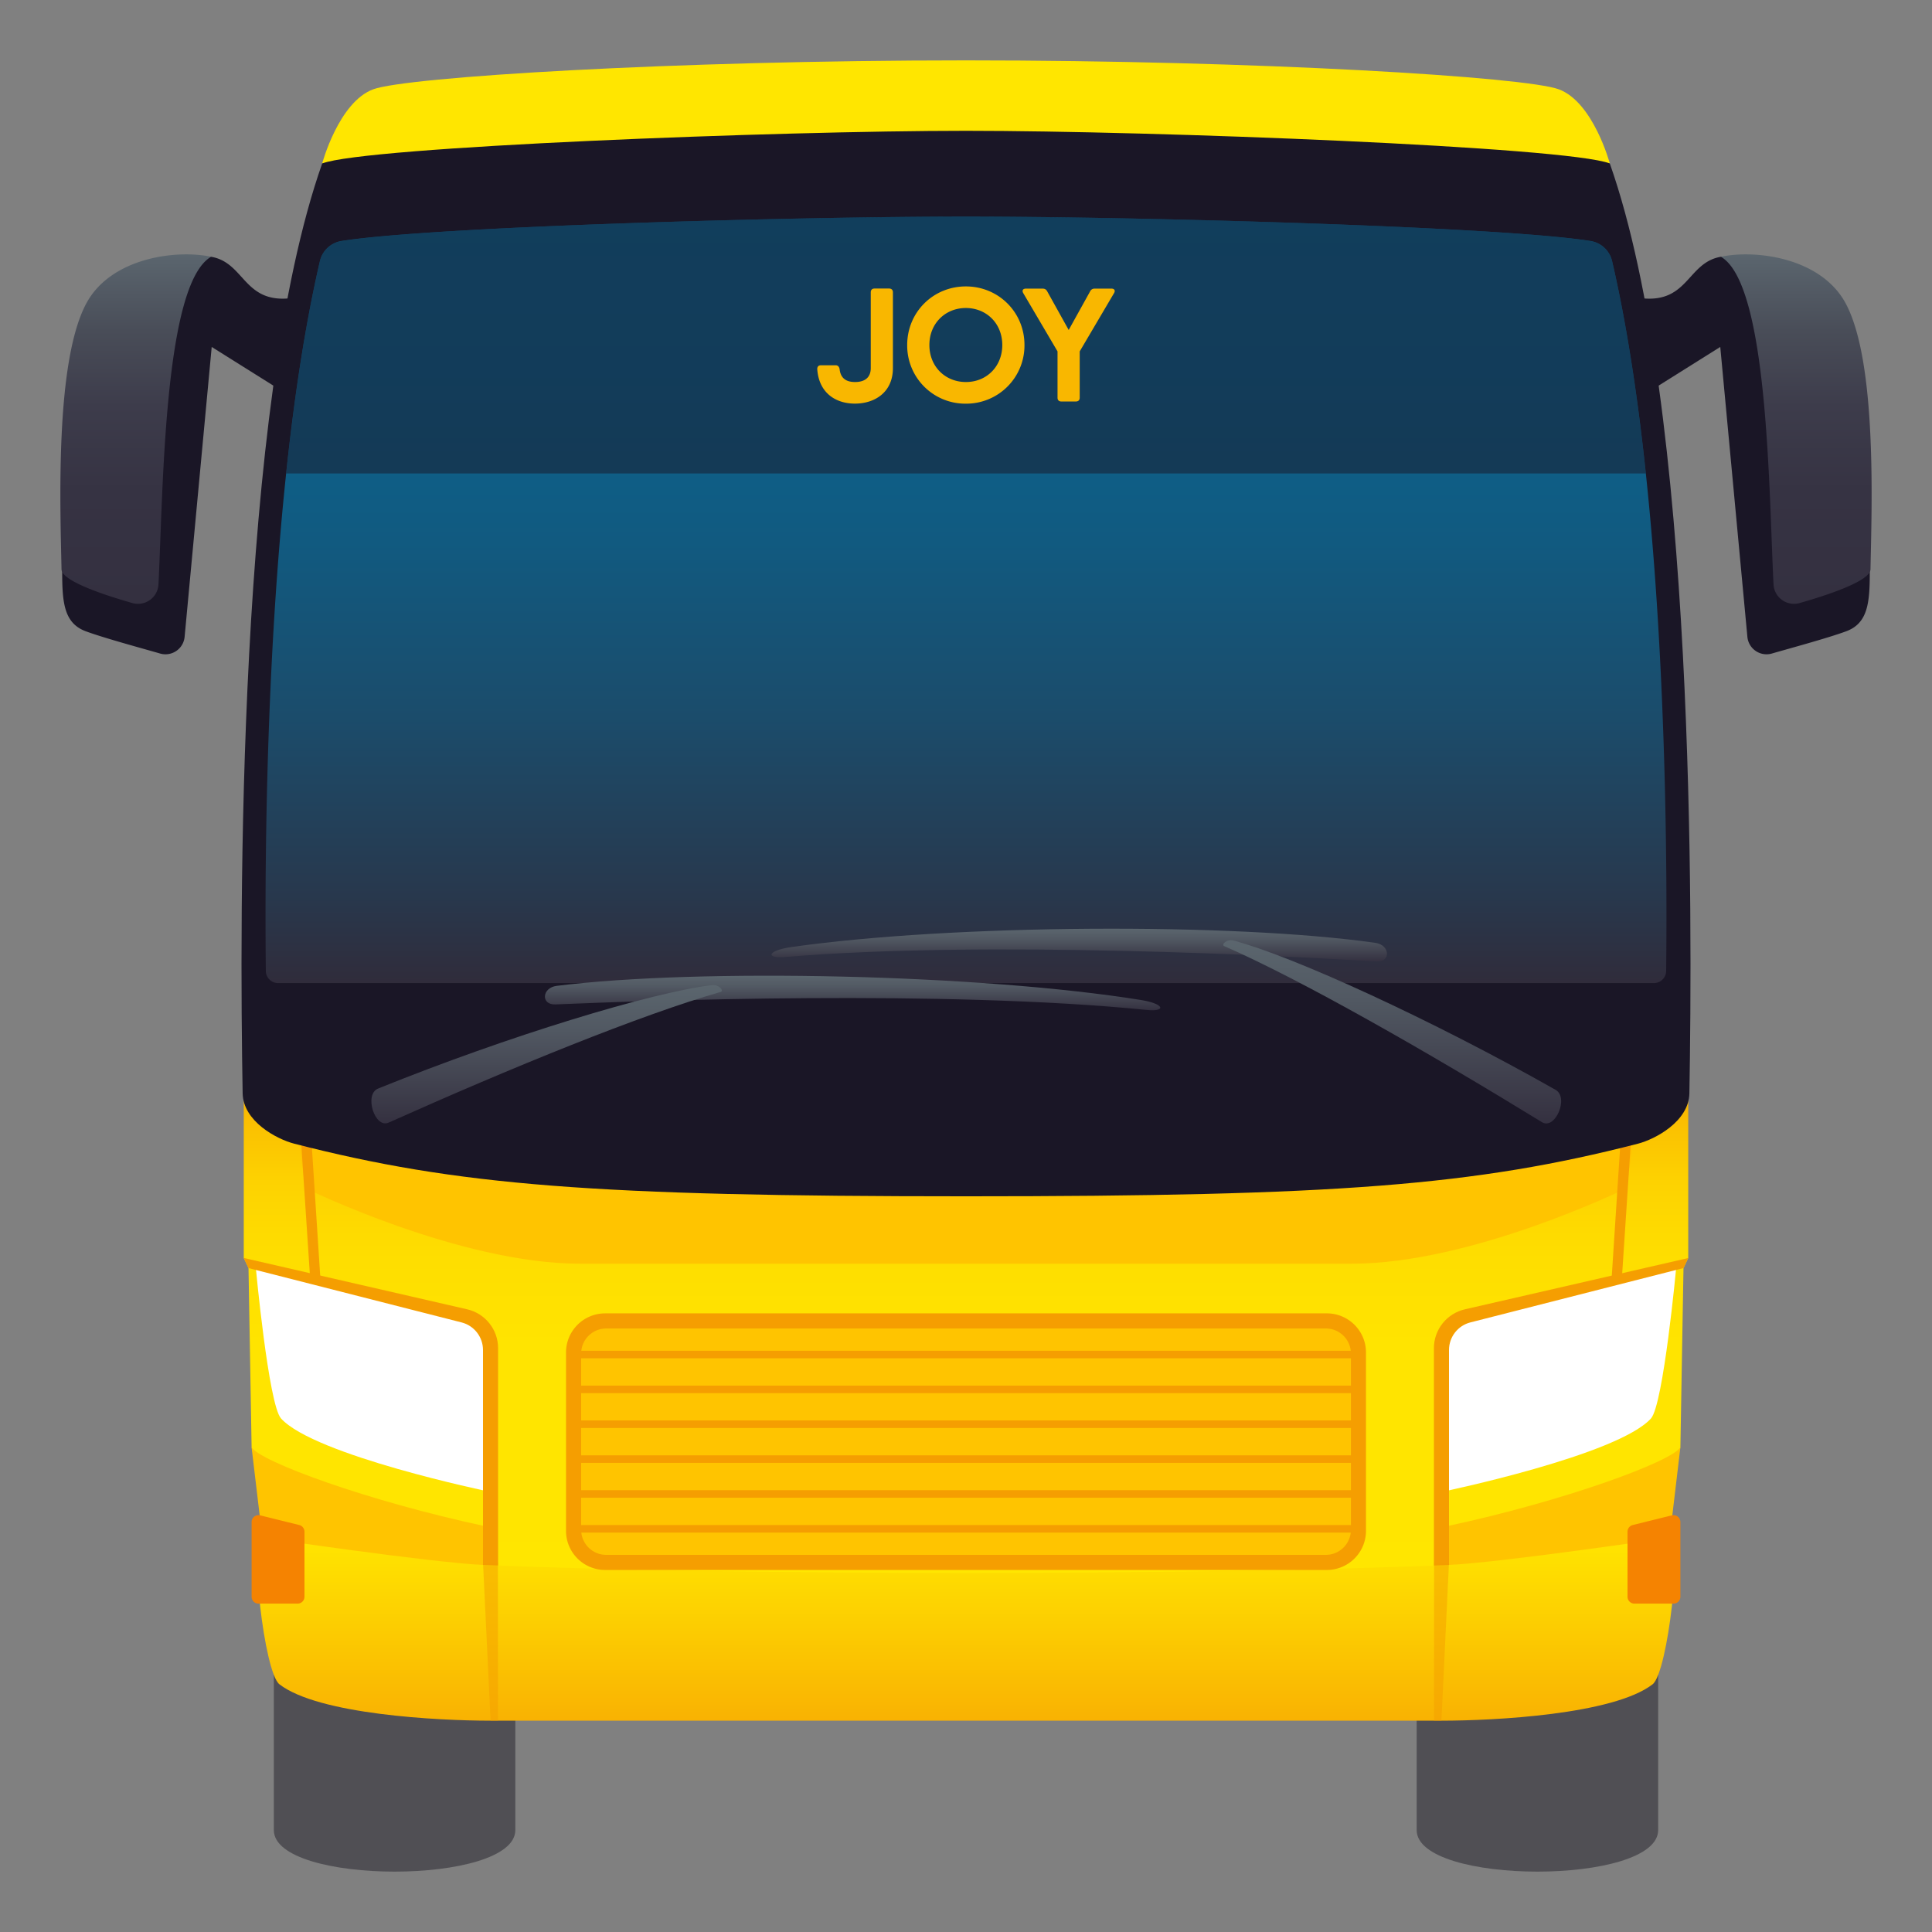 <svg xmlns="http://www.w3.org/2000/svg" viewBox="0 0 64 64"><rect x="0" y="0" width="64" height="64" fill="#808080" stroke="none"/><path d="M9.071 52.276v8.347c0 1.836 8 1.836 8 0v-8.347h-8zm45.858 0v8.347c0 1.836-8 1.836-8 0v-8.347h8z" fill="#504f54"/><linearGradient id="a" x1="32" x2="32" y1="12.732" y2="29.784" gradientTransform="matrix(1 0 0 -1 0 66)" gradientUnits="userSpaceOnUse"><stop offset="0" stop-color="#ffe600"/><stop offset=".513" stop-color="#ffe400"/><stop offset=".698" stop-color="#fedd00"/><stop offset=".829" stop-color="#fdd201"/><stop offset=".935" stop-color="#fbc101"/><stop offset="1" stop-color="#f9b202"/></linearGradient><path d="M54.27 53.268l1.395-5.325.103-5.936.157-.333v-5.458H8.075v5.458l.157.333.103 5.936 1.248 5.325z" fill="url(#a)"/><path d="M44.788 41.862c3.997 0 9.09-2.5 9.09-2.5l.374-2.5H9.747l.374 2.5s5.093 2.5 9.09 2.5h25.577z" fill="#ffc400"/><path d="M10.62 42.46l-.34-5.243h-.345l.346 5.243zm43.099 0l.346-5.243h-.345l-.34 5.243z" fill="#f59e01"/><path d="M47.914 50.56v1.665l7.396-1.288.355-2.994c-.284.473-3.845 1.784-7.75 2.617zm-31.828 0v1.665L8.69 50.937l-.356-2.994c.285.473 3.845 1.784 7.75 2.617z" fill="#ffc400"/><path d="M54.69 46.989c.414-.457.84-5.033.84-5.033l-6.935 1.617c-.53.124-.902.602-.89 1.147l.101 4.69s5.775-1.198 6.884-2.421zm-45.38 0c-.415-.457-.84-5.033-.84-5.033l6.934 1.617c.53.124.902.602.89 1.147l-.101 4.69s-5.775-1.198-6.883-2.421z" fill="#fff"/><path d="M55.925 41.674l-7.399 1.699c-.6.138-1.026.672-1.026 1.288v8.846h.5V44.72c0-.431.292-.808.71-.914l7.058-1.8.157-.333zm-47.85 0l.157.333 7.058 1.8c.418.106.71.483.71.914v8.786h.5V44.66c0-.616-.426-1.15-1.026-1.288l-7.399-1.7z" fill="#f59e01"/><linearGradient id="b" x1="32" x2="32" y1="9" y2="15.063" gradientTransform="matrix(1 0 0 -1 0 66)" gradientUnits="userSpaceOnUse"><stop offset="0" stop-color="#f9b202"/><stop offset="1" stop-color="#ffe600"/></linearGradient><path d="M55.31 50.937s-5.628.83-7.31.903c-8.185.353-23.815.353-32 0-1.682-.073-7.31-.903-7.31-.903-.434 0 .055 4.463.567 4.858 1.296 1 5.247 1.205 6.994 1.205H47.75c1.748 0 5.698-.204 6.994-1.205.512-.395 1.001-4.858.567-4.858z" fill="url(#b)"/><path d="M16.497 57l-.003-5.243H16L16.251 57zm31.252 0L48 51.757h-.494L47.503 57z" opacity=".5" fill="#f59e01"/><path d="M56.986 11.493l.898 9.6a.637.637 0 00.812.556c.617-.178 1.859-.514 2.462-.737.718-.266.782-.945.781-1.969 0-2.029-3.254-10.72-4.932-10.437-1.158.196-1.068 1.657-2.831 1.344l.364 3.178 2.446-1.535z" fill="#1a1626"/><linearGradient id="c" x1="59.503" x2="59.503" y1="45.997" y2="57.574" gradientTransform="matrix(1 0 0 -1 0 66)" gradientUnits="userSpaceOnUse"><stop offset="0" stop-color="#343040"/><stop offset=".325" stop-color="#363343"/><stop offset=".566" stop-color="#3d3c4b"/><stop offset=".781" stop-color="#494d58"/><stop offset=".979" stop-color="#59636c"/><stop offset="1" stop-color="#5b666e"/></linearGradient><path d="M58.75 19.35a.68.68 0 00.865.627c.933-.266 2.34-.731 2.347-1.115.04-2.03.225-6.862-.821-8.811-.814-1.517-2.982-1.791-4.134-1.545 1.571.906 1.588 7.764 1.743 10.844z" fill="url(#c)"/><path d="M7.013 11.493l-.897 9.6a.637.637 0 01-.812.556c-.617-.178-1.859-.514-2.462-.737-.719-.266-.782-.945-.782-1.969 0-2.029 3.255-10.72 4.933-10.437 1.158.196 1.068 1.657 2.831 1.344l-.364 3.178-2.447-1.535z" fill="#1a1626"/><linearGradient id="d" x1="4.497" x2="4.497" y1="45.997" y2="57.574" gradientTransform="matrix(1 0 0 -1 0 66)" gradientUnits="userSpaceOnUse"><stop offset="0" stop-color="#343040"/><stop offset=".325" stop-color="#363343"/><stop offset=".566" stop-color="#3d3c4b"/><stop offset=".781" stop-color="#494d58"/><stop offset=".979" stop-color="#59636c"/><stop offset="1" stop-color="#5b666e"/></linearGradient><path d="M5.25 19.35a.68.68 0 01-.865.627c-.933-.266-2.34-.731-2.347-1.115-.04-2.03-.225-6.862.821-8.811.814-1.517 2.982-1.791 4.134-1.545-1.572.906-1.588 7.764-1.743 10.844z" fill="url(#d)"/><path d="M51.639 2.959C50.544 2.549 41.708 2 32 2s-18.544.55-19.639.959c-1.143.427-1.688 2.456-1.688 2.456h42.654s-.545-2.029-1.688-2.456z" fill="#ffe600"/><path d="M53.327 5.415C51.912 4.862 38.202 4.333 32 4.333c-6.202 0-19.912.53-21.327 1.082-2.839 8.041-2.736 25.059-2.635 30.801.016.931 1.13 1.522 1.71 1.67C15.14 39.272 19.72 39.629 32 39.629s16.86-.357 22.253-1.741c.579-.149 1.693-.74 1.71-1.67.1-5.743.203-22.76-2.636-30.802z" fill="#1a1626"/><linearGradient id="e" x1="32" x2="32" y1="33.435" y2="58.825" gradientTransform="matrix(1 0 0 -1 0 66)" gradientUnits="userSpaceOnUse"><stop offset="0" stop-color="#302c3b"/><stop offset=".114" stop-color="#28384d"/><stop offset=".347" stop-color="#1b4c6b"/><stop offset=".576" stop-color="#115a80"/><stop offset=".797" stop-color="#0b638e"/><stop offset="1" stop-color="#096692"/></linearGradient><path d="M53.404 8.655a.874.874 0 00-.718-.672c-3.027-.48-15.01-.808-20.686-.808s-17.66.327-20.686.808a.874.874 0 00-.718.672c-1.901 8.194-1.819 20.727-1.79 23.509a.404.404 0 00.408.401h45.572a.404.404 0 00.408-.401c.028-2.782.111-15.315-1.79-23.51z" fill="url(#e)"/><path d="M54.52 15.684c-.262-2.471-.621-4.897-1.116-7.03a.874.874 0 00-.718-.67c-3.027-.482-15.01-.81-20.686-.81s-17.66.328-20.686.81a.873.873 0 00-.718.67c-.495 2.133-.854 4.559-1.116 7.03h45.04z" opacity=".5" fill="#1a1626"/><linearGradient id="f" x1="35.753" x2="35.753" y1="34.15" y2="35.236" gradientTransform="matrix(1 0 0 -1 0 66)" gradientUnits="userSpaceOnUse"><stop offset="0" stop-color="#343040"/><stop offset=".056" stop-color="#373443"/><stop offset=".672" stop-color="#515862"/><stop offset="1" stop-color="#5b666e"/></linearGradient><path d="M45.594 31.849c.493.029.457-.546-.034-.616-4.723-.67-14.025-.62-19.349.141-.803.115-.855.382-.206.328 6.739-.562 16.64-.026 19.589.147z" fill="url(#f)"/><linearGradient id="g" x1="46.118" x2="46.118" y1="28.784" y2="34.854" gradientTransform="matrix(1 0 0 -1 0 66)" gradientUnits="userSpaceOnUse"><stop offset="0" stop-color="#343040"/><stop offset=".056" stop-color="#373443"/><stop offset=".672" stop-color="#515862"/><stop offset="1" stop-color="#5b666e"/></linearGradient><path d="M51.078 37.173c.44.271.902-.816.454-1.07-4.111-2.33-8.712-4.432-10.673-4.947-.22-.057-.418.135-.304.185 2.54 1.112 6.684 3.475 10.523 5.832z" fill="url(#g)"/><linearGradient id="h" x1="28.244" x2="28.244" y1="32.534" y2="33.679" gradientTransform="matrix(1 0 0 -1 0 66)" gradientUnits="userSpaceOnUse"><stop offset="0" stop-color="#343040"/><stop offset=".056" stop-color="#373443"/><stop offset=".672" stop-color="#515862"/><stop offset="1" stop-color="#5b666e"/></linearGradient><path d="M18.4 33.273c-.493.02-.45-.554.041-.615 4.73-.59 14.032-.384 19.346.467.802.129.85.396.203.331-6.732-.675-16.638-.306-19.59-.183z" fill="url(#h)"/><linearGradient id="i" x1="18.108" x2="18.108" y1="28.787" y2="33.37" gradientTransform="matrix(1 0 0 -1 0 66)" gradientUnits="userSpaceOnUse"><stop offset="0" stop-color="#343040"/><stop offset=".056" stop-color="#373443"/><stop offset=".672" stop-color="#515862"/><stop offset="1" stop-color="#5b666e"/></linearGradient><path d="M12.874 37.188c-.463.208-.82-.937-.351-1.127 4.303-1.742 9.07-3.191 11.068-3.429.223-.026.403.192.284.226-2.627.751-6.966 2.522-11 4.33z" fill="url(#i)"/><path d="M27.073 12.232c-.004-.086.041-.132.123-.132h.485c.075 0 .116.046.132.128.034.307.221.427.512.427.33 0 .52-.155.52-.462V9.685c0-.081.044-.127.125-.127h.482c.081 0 .127.046.127.127v2.508c0 .809-.609 1.177-1.257 1.177-.614.002-1.191-.332-1.249-1.138zm2.979-.802c0-1.093.864-1.942 1.943-1.942 1.077 0 1.942.849 1.942 1.941a1.928 1.928 0 01-1.942 1.943 1.925 1.925 0 01-1.943-1.943zm3.15 0c0-.72-.53-1.227-1.207-1.227-.679 0-1.208.509-1.208 1.226 0 .718.53 1.226 1.208 1.226.677.003 1.207-.507 1.207-1.226zm3.702-1.72l-1.137 1.93v1.534c0 .081-.047.126-.129.126h-.479c-.08 0-.127-.045-.127-.126V11.64l-1.134-1.927c-.052-.089-.013-.152.085-.152h.557c.071 0 .117.029.15.09l.712 1.28.71-1.28a.157.157 0 01.15-.09h.557c.095-.001.137.062.085.15z" fill="#f9b700"/><path d="M53.914 50.74v2.154c0 .126.102.228.228.228h1.295a.228.228 0 00.228-.228V50.42a.228.228 0 00-.283-.222l-1.294.32a.228.228 0 00-.174.221zm-43.828 0v2.154a.228.228 0 01-.228.228H8.563a.228.228 0 01-.228-.228V50.42c0-.149.139-.258.283-.222l1.294.32a.228.228 0 01.174.221z" fill="#f58301"/><path d="M44.057 43.757H19.943A.943.943 0 0019 44.7v6.114c0 .52.422.943.943.943h24.114a.943.943 0 00.943-.943V44.7a.943.943 0 00-.943-.943z" fill="#ffc400"/><path d="M19 44.745h26v.25H19zm0 1.155h26v.25H19zm0 1.154h26v.25H19zm0 1.155h26v.25H19zm0 1.155h26v.25H19zm0 1.155h26v.25H19z" fill="#f59e01"/><path d="M43.953 43.507H20.047c-.716 0-1.297.58-1.297 1.296v5.907c0 .717.58 1.297 1.297 1.297h23.906c.716 0 1.297-.58 1.297-1.297v-5.907c0-.716-.58-1.296-1.297-1.296zm.797 7.168c0 .46-.372.832-.832.832H20.083a.832.832 0 01-.832-.832V44.84c0-.46.372-.832.832-.832H43.92c.459 0 .831.372.831.832v5.836z" fill="#f59e01"/></svg>